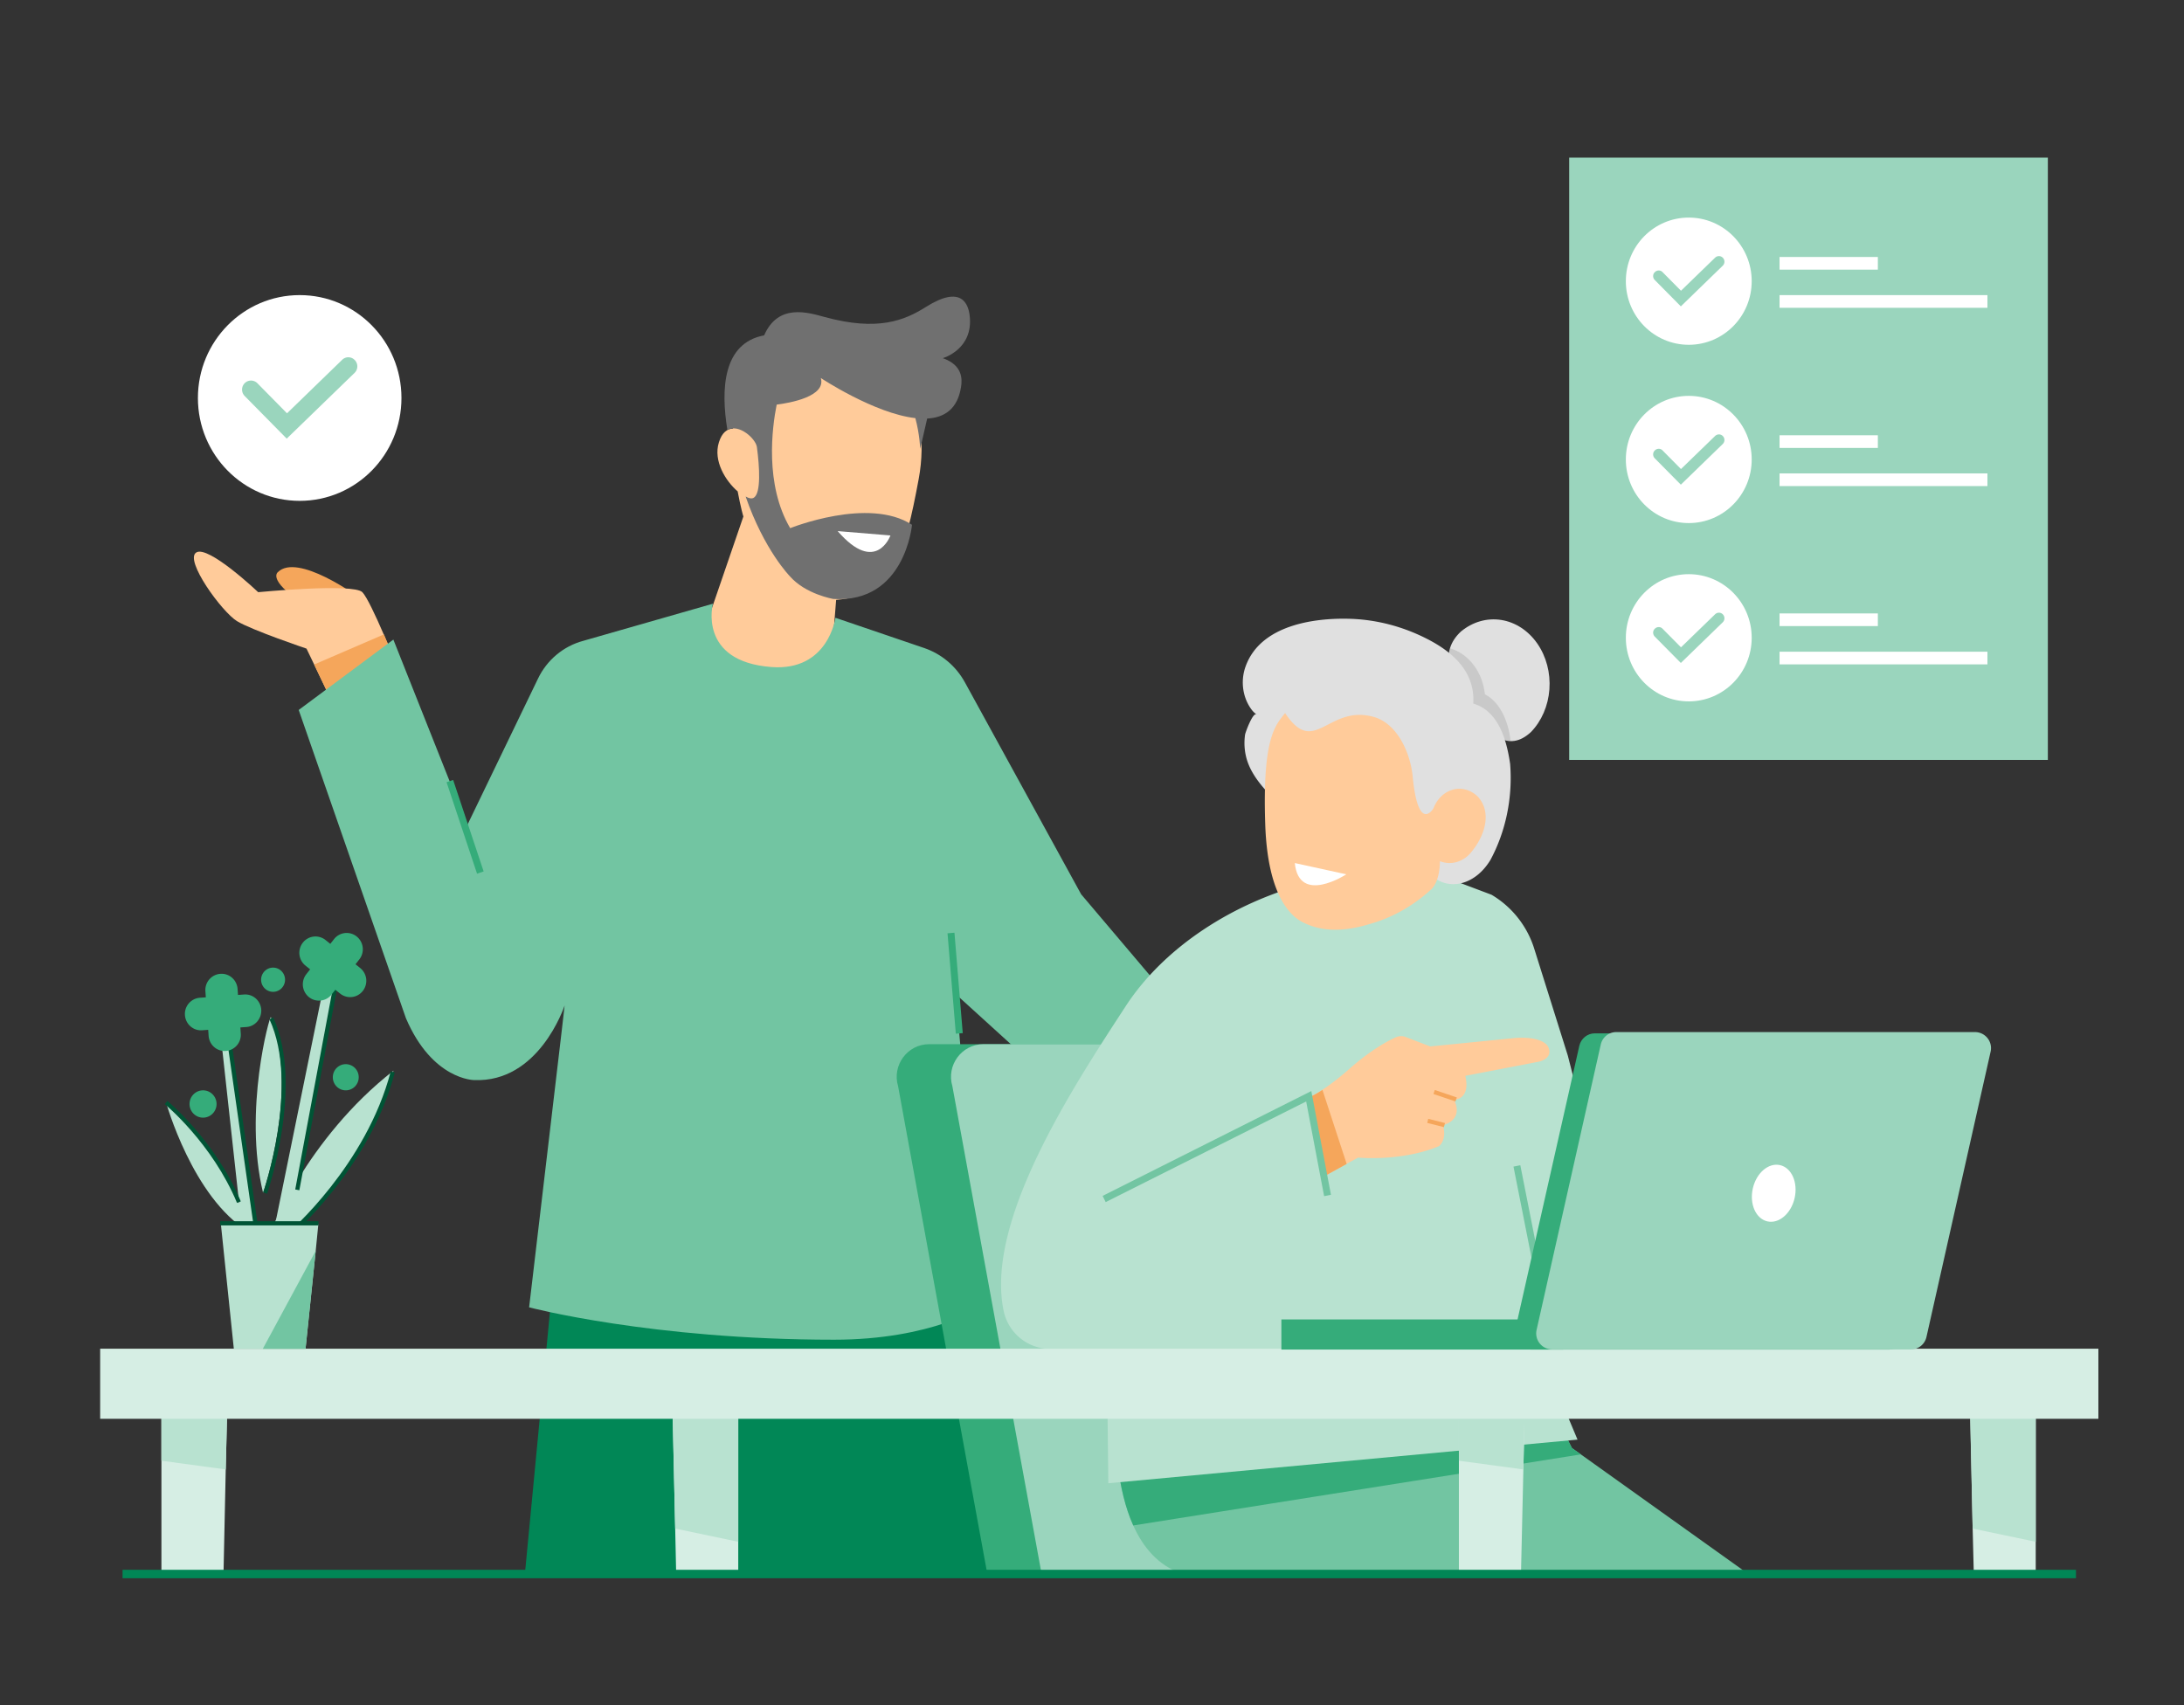 <svg xmlns="http://www.w3.org/2000/svg" xmlns:xlink="http://www.w3.org/1999/xlink" width="210" height="164" fill="none"><rect width="100%" height="100%" fill="#333333" stroke="none"/><style><![CDATA[.B{fill:#b8e2d0}.C{fill:#fff}.D{fill:#9ad5bd}.E{fill:#35ac7a}.F{fill:#005435}.G{fill:#ffcb9a}.H{fill:#f5a65b}.I{fill:#72c5a2}.J{fill:#d6eee4}.K{fill:#018756}]]></style><path d="M137.428 127.214s1.057 1.529-.014 1.638c0 0-.134 1.515-2.128.23 0 0-.282.757-1.419.148l-4.298-2.192c-.669-.338-1.218-.866-1.58-1.516l-4.525-8.093-.388-.203-1.325-.69-3.869-2.016 4.284-5.035 2.383 1.949.589.474 1.673 1.353s1.486-1.692 4.552.176c2.129 1.286 3.508 2.017 4.418 2.22.281.067.375.433.147.636-.602.514-1.794 1.163-3.735.663l-1.7-.988 2.182 5.4 4.793 4.587c.013-.013 1.231 1.313-.04 1.259zM70.932 47.259c-1.165-1.001-2.37-2.937-1.807-4.723.294-.947.803-1.299 1.352-1.326.188-3.898 1.553-7.809 6.118-8.445 9.519-1.34 13.106 5.955 11.741 13.303-1.366 7.362-2.504 11.179-7.939 11.625l-.79 9.988-13.495-2.368 5.368-15.644c-.013 0-.281-.961-.549-2.409z" class="G"/><path d="M72.471 47.868c.723-.419.562-2.991.308-4.872-.107-.799-1.714-2.274-2.838-1.651-.643-3.911-.442-8.35 3.534-9.094 1.352-3.099 4.204-2.206 5.837-1.759 5.074 1.38 7.644.338 9.719-.974 3.441-2.165 4.07-.257 4.204.812.402 3.275-2.584 4.114-2.584 4.114 1.888.663 1.888 1.976 1.754 2.788-.335 2.111-1.606 2.937-3.253 3.018l-.669 2.91s-.054-1.421-.469-2.95c-3.949-.447-9.09-3.857-9.09-3.857.522 1.773-2.945 2.395-4.244 2.558-.442 2.206-1.165 7.687 1.299 11.882 0 0 7.551-3.045 11.714-.325 0 0-.669 7.565-7.564 7.132 0 0-2.664-.447-4.177-2.179 0 0-2.463-2.49-4.257-7.673.321.189.602.23.776.122z" fill="#707070"/><path d="M34.411 57.382s-5.81-4.249-7.698-2.355c0 0-1.017.731 2.329 2.937l5.368-.582z" class="H"/><path d="M66.942 119.094l-3.079 32.209h31.996l-3.347-30.856-25.57-1.353z" class="K"/><path d="M38.695 65.245l-6.239 3.37-2.249-4.71-.736-1.529s-5.221-1.759-6.68-2.639c-1.446-.88-5.087-5.873-3.922-6.604s5.957 3.816 5.957 3.816 9.144-.88 10.014 0c.415.42 1.272 2.233 2.062 4.074l1.794 4.222z" class="G"/><path d="M53.555 119.094l-3.079 32.209h26.775l8.3-32.209H53.555z" class="K"/><path d="M38.695 65.245l-6.239 3.37-2.249-4.71 6.707-2.896 1.78 4.236z" class="H"/><path d="M125.138 111.894l-2.062 5.332-1.325-.69-3.869-2.016 4.284-5.035 2.396 1.936.576.473z" fill="#000"/><path d="M124.709 110.5l-4.953 7.85-21.353-16.836-6.493-5.9 2.584 29.692.027.284c-.107.068-4.9 3.248-14.325 3.248-17.538 0-29.319-3.113-29.319-3.113l3.133-26.579.281-2.45c-.08.217-2.503 7.43-8.702 7.173 0 0-4.016 0-6.56-5.955L28.721 68.276l9.103-6.767 7.095 17.864 6.814-14.115c.857-1.786 2.436-3.113 4.338-3.627l12.477-3.573s-1.473 5.549 5.623 6.09c5.475.419 6.158-4.737 6.158-4.737l8.541 2.91c1.66.568 3.039 1.732 3.896 3.275l11.192 20.408 20.751 24.495z" class="I"/><path d="M80.544 51.075l5.074.419c0 .014-1.392 3.83-5.074-.419z" class="C"/><path d="M43.572 75.007l-.634.216 2.932 8.798.634-.216-2.932-8.798z" class="E"/><path opacity="0" d="M94.52 125.59c-.107.067-4.9 3.248-14.325 3.248-17.538 0-29.319-3.113-29.319-3.113l3.133-26.579c1.017 23.4 29.908 25.998 40.497 26.16l.013.285z" fill="#000"/><path d="M91.775 89.698l-.667.056.797 9.656.667-.056-.797-9.656zm31.128 12.967l9.103 48.638H94.923l-8.568-46.839c-.602-2.016.897-4.046 2.986-4.046h30.578c1.378 0 2.583.92 2.985 2.247z" class="E"/><path d="M128.124 102.665l9.103 48.638h-37.083l-8.568-46.839c-.602-2.016.897-4.046 2.986-4.046h30.577c1.379 0 2.584.92 2.986 2.247z" class="D"/><path d="M168.018 151.304h-54.46c-2.169-.758-3.628-2.463-4.592-4.602-3.133-6.969-1.058-18.676-1.058-18.676l38.288 1.489 4.954 9.744.857.609 16.011 11.436z" class="I"/><path d="M152.007 139.868l-43.041 6.834c-3.133-6.969-1.058-18.676-1.058-18.676l38.288 1.489 4.954 9.744.857.609z" class="E"/><path d="M147.937 129.515l3.748 8.932-45.116 4.195-.067-5.982-.067-6.875h-.053l-5.398-.054a4.61 4.61 0 0 1-4.485-3.694c-1.781-8.621 6.627-21.432 11.75-29.287 3.75-5.75 10.404-9.924 17.25-11.75 7.096 8.255 10.5-1.75 10.5-1.75l7.412 2.795c1.954 1.15 3.427 3.004 4.109 5.183l3.227 10.272 7.244 28.285-10.054-.27z" class="B"/><path d="M147.99 102.096l-7.095 1.367c.536 2.301-1.071 2.301-1.071 2.301.937 2.03-1.071 2.436-1.071 2.436.402 1.489-.402 2.03-.402 2.03-3.614 1.502-7.764 1.096-7.764 1.096l-1.125.609-2.088 1.15-1.486-7.578c.388-.163.816-.406 1.245-.69 1.379-.894 2.758-2.152 2.758-2.152 1.981-1.719 3.561-2.572 4.324-2.91a1.22 1.22 0 0 1 .95-.027l2.356.907 8.301-.826c2.811-.135 3.079.948 3.079.948.428 1.055-.911 1.339-.911 1.339z" class="G"/><path opacity="0" d="M127.855 114.899l-21.353 21.762-.067-6.875h-.053l20.938-15.699-1.473-7.714 2.008 8.526z" fill="#000"/><path d="M129.489 111.935l-2.089 1.15-1.486-7.578c.388-.163.817-.406 1.245-.691l2.33 7.119z" class="H"/><path d="M106.315 115.603l-.294-.596 20.067-10.082 1.888 9.974-.656.135-1.727-9.108-19.278 9.677zm39.869-3.544l-.657.132 3.145 15.899.657-.133-3.145-15.898z" class="I"/><path d="M137.959 104.823l-.128.385 2.12.718.128-.385-2.12-.718zm-.629 2.772l-.098.394 1.611.407.097-.394-1.61-.407z" class="H"/><path d="M21.934 131.774l-.107 4.656-.121 4.885-.214 9.988h-5.971v-19.529h6.413z" class="J"/><path d="M21.934 131.774l-.228 9.541-6.185-.839v-8.702h6.413z" class="B"/><path d="M70.986 131.91v19.393h-5.971L64.922 147l-.241-10.57-.094-4.52h6.399z" class="J"/><path d="M70.986 131.896v16.376L64.922 147l-.335-15.104h6.399z" class="B"/><path d="M146.692 131.774l-.107 4.656-.107 4.885-.228 9.988h-5.971v-19.529h6.413zm49.052.136v19.393h-5.957l-.108-4.303-.227-10.57-.107-4.52h6.399z" class="J"/><path d="M146.692 131.774l-.214 9.541-6.199-.839v-8.702h6.413zm49.052.122v16.376L189.679 147l-.334-15.104h6.399z" class="B"/><path d="M201.768 129.704H9.631v6.74h192.137v-6.74z" class="J"/><g class="E"><path d="M189.344 101.244l-6.172 27.35c-.16.691-.776 1.191-1.486 1.191h-34.513c-.977 0-1.7-.906-1.486-1.867l6.172-27.351c.161-.69.776-1.191 1.486-1.191h34.513c.977 0 1.7.92 1.486 1.868z"/><path d="M150.32 126.889h-27.11v2.896h27.11v-2.896z"/></g><path d="M191.406 101.135l-6.171 27.446c-.161.703-.777 1.191-1.486 1.191h-34.513a1.54 1.54 0 0 1-1.486-1.882l6.171-27.445c.161-.704.777-1.191 1.486-1.191h34.513c.978.013 1.701.92 1.486 1.881z" class="D"/><path d="M172.559 115.221c.34-1.493-.283-2.913-1.393-3.171s-2.285.743-2.625 2.236.283 2.913 1.393 3.171 2.285-.742 2.625-2.236zM28.816 48.166c5.405 0 9.786-4.429 9.786-9.893s-4.381-9.893-9.786-9.893-9.786 4.429-9.786 9.893 4.381 9.893 9.786 9.893z" class="C"/><path d="M27.57 42.184l-4.043-4.101a.88.88 0 0 1 0-1.232.86.86 0 0 1 1.218 0l2.852 2.896 5.301-5.143c.348-.338.884-.325 1.218.027a.87.87 0 0 1-.027 1.232l-6.52 6.32zm169.339-27.026h-46.026v57.923h46.026V15.158z" class="D"/><use xlink:href="#B" class="C"/><path d="M161.619 29.463l-2.503-2.531c-.214-.217-.214-.555 0-.758.214-.216.549-.216.749 0l1.768 1.786 3.28-3.18c.214-.203.548-.203.749.014a.54.54 0 0 1-.013.758l-4.03 3.911z" class="D"/><g class="C"><path d="M180.563 24.713h-9.452v1.218h9.452v-1.218zm10.536 3.668h-19.988v1.218h19.988v-1.218z"/><use xlink:href="#B" y="17.146"/></g><use xlink:href="#C" class="D"/><g class="C"><path d="M180.563 41.859h-9.452v1.218h9.452v-1.218zm10.536 3.668h-19.988v1.218h19.988v-1.218z"/><use xlink:href="#B" y="34.293"/></g><use xlink:href="#C" y="17.146" class="D"/><path d="M180.563 58.992h-9.452v1.218h9.452v-1.218zm10.536 3.682h-19.988v1.218h19.988v-1.218z" class="C"/><g class="B"><path d="M15.977 106.048s2.544 9.108 7.885 12.369c0 0-1.486-7.402-7.885-12.369z"/><path d="M23.434 119.731l-2.236-20.395h.75l2.918 20.395h-1.432zm2.611-21.911c-.094-.244-2.664 8.973-.75 16.89 0 0 3.481-9.853.75-16.89z"/></g><path d="M22.225 99.933l-.397.058 2.703 18.899.398-.058-2.703-18.899z" class="F"/><path d="M25.856 118.851s3.534-9.297 11.982-15.888c0 0-2.544 8.851-9.88 15.888h-2.102z" class="B"/><path d="M27.959 118.878l-.254-.311c.08-.068 7.51-6.483 9.867-15.537l.388.109c-2.383 9.175-9.92 15.671-10 15.739z" class="F"/><path d="M31.252 94.18l-5.395 26.498h1.553l4.967-26.241-1.125-.257z" class="B"/><path d="M32.175 94.11l-3.787 20.28.395.075 3.787-20.279-.395-.075z" class="F"/><path d="M30.61 117.728l-.254 2.571-.977 9.419h-6.895l-1.245-11.99h9.371z" class="B"/><path d="M25.12 97.089c-.067-.866-.803-1.516-1.66-1.448l-.576.041-.04-.582c-.067-.866-.803-1.516-1.66-1.448a1.56 1.56 0 0 0-1.433 1.678l.04.582-.576.041a1.56 1.56 0 0 0-1.432 1.678c.067.866.803 1.516 1.66 1.448l.576-.041.04.582c.067.867.803 1.516 1.66 1.448a1.56 1.56 0 0 0 1.433-1.678l-.04-.582.576-.041c.843-.054 1.486-.812 1.432-1.678zm9.519-3.992l-.455-.365.361-.46a1.58 1.58 0 0 0-.241-2.206 1.54 1.54 0 0 0-2.182.244l-.361.46-.455-.365a1.54 1.54 0 0 0-2.182.244 1.58 1.58 0 0 0 .241 2.206l.455.365-.361.46a1.58 1.58 0 0 0 .241 2.206 1.54 1.54 0 0 0 2.182-.244l.361-.46.455.365a1.54 1.54 0 0 0 2.182-.244 1.58 1.58 0 0 0-.241-2.206zm-8.381 2.286c.636 0 1.151-.521 1.151-1.164s-.515-1.164-1.151-1.164-1.151.521-1.151 1.164.515 1.164 1.151 1.164zm6.989 9.474c.688 0 1.245-.563 1.245-1.259a1.25 1.25 0 0 0-1.245-1.258c-.688 0-1.245.563-1.245 1.258s.557 1.259 1.245 1.259zm-13.723 2.626c.717 0 1.299-.588 1.299-1.313s-.581-1.313-1.299-1.313-1.299.588-1.299 1.313.581 1.313 1.299 1.313z" class="E"/><path d="M22.791 115.684c-2.383-5.738-6.895-9.46-6.948-9.501l.254-.311c.04.041 4.632 3.83 7.055 9.663l-.361.149z" class="F"/><path d="M30.355 120.299l-.977 9.419h-4.11l5.087-9.419z" class="I"/><path d="M25.683 114.804l-.375-.135c.04-.109 3.534-10.286.602-16.646l.361-.176c2.985 6.509-.562 16.849-.589 16.957zm4.94 2.639h-9.452v.406h9.452v-.406z" class="F"/><path d="M199.613 150.965H11.786v.812h187.827v-.812z" class="K"/><path d="M140.49 60.718c-2.191 2.022-1.064 4.568.791 7.243s3.732 4.463 5.922 2.443c1.027-1.058 1.663-2.53 1.778-4.113s-.3-3.157-1.16-4.397-2.099-2.054-3.463-2.272-2.748.174-3.868 1.098v-.001z" fill="#e0e0e0"/><path opacity=".2" d="M139.422 62.342c.882.258 1.675.82 2.275 1.61s.976 1.771 1.082 2.814c1.659.871 2.31 2.982 2.475 4.501-1.401-.036-2.694-1.461-3.975-3.309-1.384-1.998-2.362-3.925-1.857-5.615z" fill="#707070"/><path d="M120.449 68.375c-.466-.566-.777-1.277-.896-2.046s-.038-1.56.23-2.277c1.459-3.972 6.622-4.616 9.839-4.548 2.731.055 5.422.769 7.899 2.095 2.124 1.145 4.339 2.989 4.138 6.063 2.267.658 3.168 3.151 3.546 5.811.254 3.232-.411 6.471-1.895 9.228-1.338 2.209-3.54 2.861-5.131 1.892-.286-.176-4.773.957-6.153.172a19.91 19.91 0 0 1-4.358-2.867l-4.252-4.159c-1.293-1.265-2.964-2.795-3.535-4.719-.222-.765-.278-1.581-.162-2.376.041-.235.758-2.189 1.101-1.933a2.71 2.71 0 0 1-.371-.337z" fill="#e0e0e0"/><path d="M138.453 82.82c.522.206 1.083.233 1.618.079a2.81 2.81 0 0 0 1.396-.947c1.433-1.729 1.913-3.886.677-5.289-.32-.333-.704-.573-1.12-.701a2.37 2.37 0 0 0-1.274-.035c-.421.105-.815.324-1.148.639s-.598.717-.77 1.172c0 0-1.466 2.483-1.999-3.079-.213-2.199-1.452-5.092-3.775-5.723-4.387-1.191-5.661 3.93-8.492-.364-.906 1.172-2.194 2.278-1.908 10.726.244 7.16 2.654 8.936 3.671 9.426s2.916 1.18 6.282.163c2.187-.594 4.235-1.736 5.996-3.345.886-.817.846-2.722.846-2.722z" class="G"/><path d="M124.5 83l4.953 1.083S124.902 87.06 124.5 83z" class="C"/><defs ><path id="B" d="M162.382 33.158c3.342 0 6.051-2.739 6.051-6.117s-2.709-6.117-6.051-6.117-6.051 2.739-6.051 6.117 2.709 6.117 6.051 6.117z"/><path id="C" d="M161.619 46.61l-2.503-2.531c-.214-.217-.214-.555 0-.758.214-.217.549-.217.749 0l1.768 1.786 3.28-3.18c.214-.203.548-.203.749.014a.54.54 0 0 1-.013.758l-4.03 3.911z"/></defs></svg>